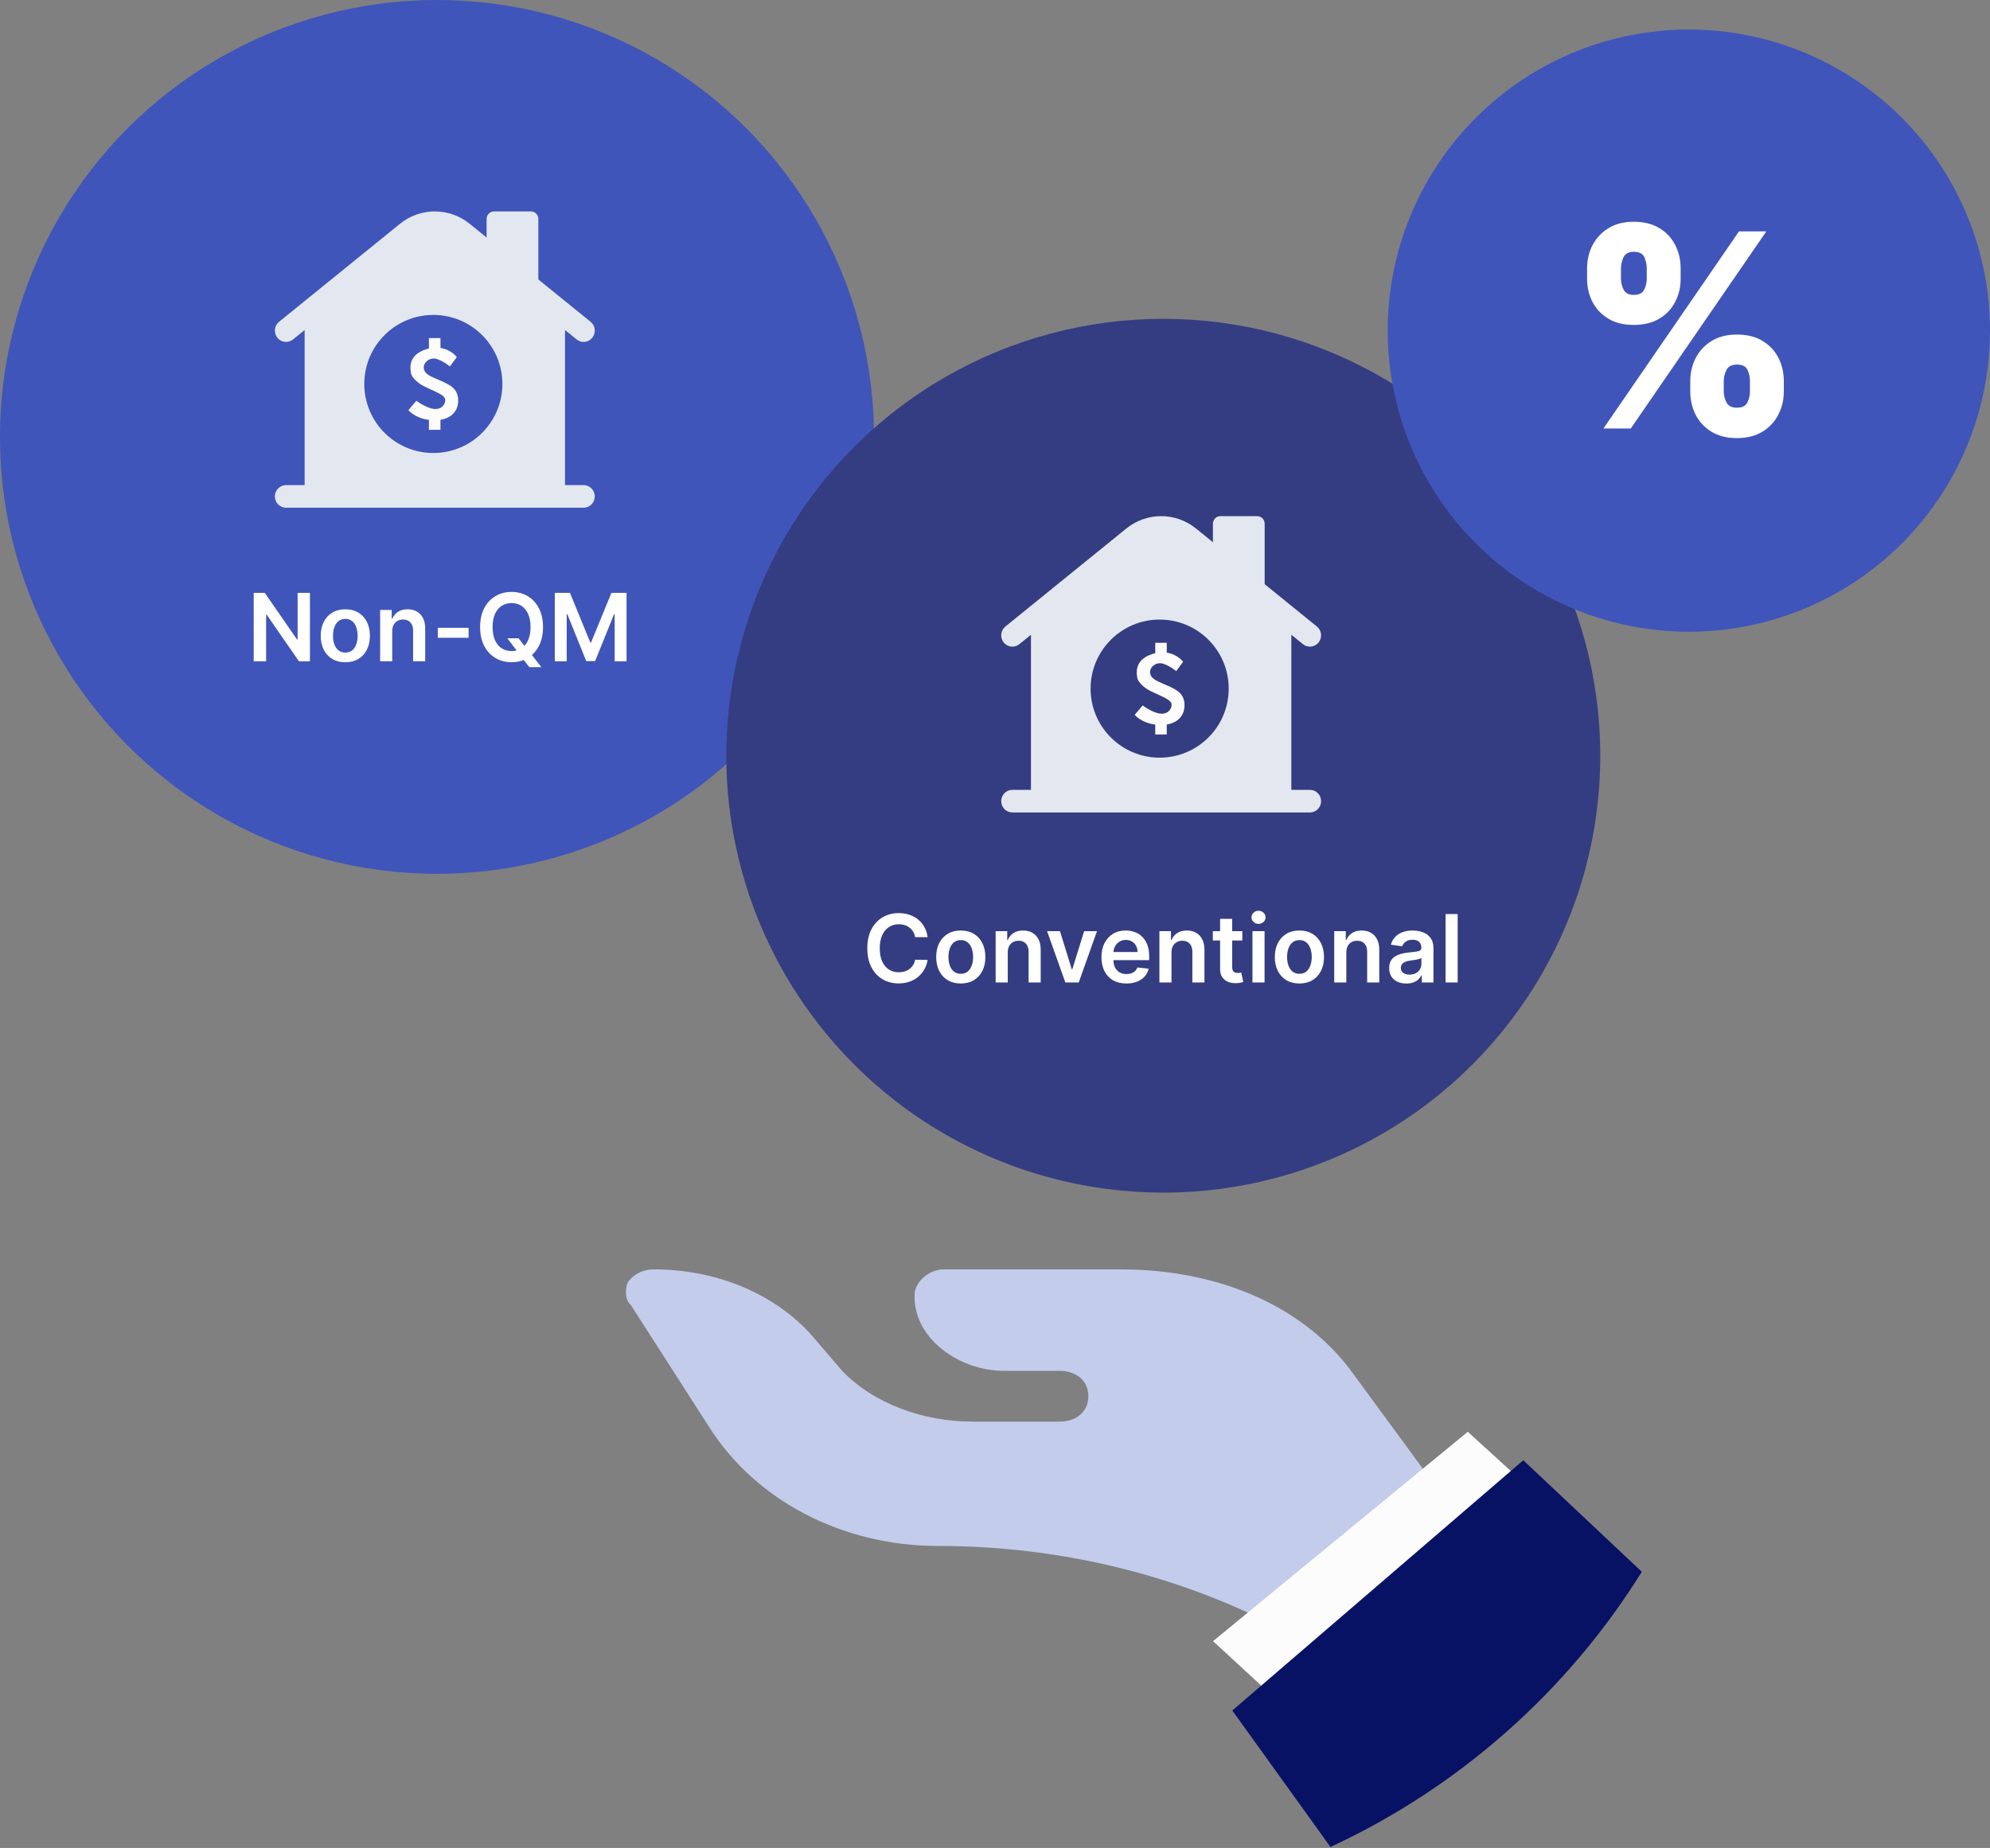 <svg width="337" height="313" viewBox="0 0 337 313" fill="none" xmlns="http://www.w3.org/2000/svg">
<rect x="0" y="0" width="337" height="313" fill="#808080" stroke="none"/>
<path d="M106.324 217.149C107.305 215.86 108.777 215 110.738 215C121.529 215 131.828 219.298 138.204 227.033L142.618 232.19C148.013 237.777 156.351 240.785 164.689 240.785H179.403C182.346 240.785 184.308 239.066 184.308 236.488C184.308 233.909 182.346 232.19 179.403 232.19H170.084C162.237 232.19 154.88 226.603 154.88 219.727V219.298C154.88 217.149 157.332 215 159.785 215H189.703C207.359 215 221.583 221.876 229.43 233.05L242.673 251.1C243.653 252.389 243.653 254.108 242.673 255.397L227.959 276.885C227.468 277.745 225.997 278.604 225.016 279.034C224.525 279.034 224.525 279.034 224.035 279.034C223.054 279.034 222.073 278.604 221.092 278.174C202.455 267.43 180.874 261.844 158.804 261.844C142.618 261.844 127.905 254.108 120.057 241.645L106.815 221.017C105.834 220.157 105.834 218.438 106.324 217.149Z" fill="#C3CCEA"/>
<path d="M248.564 242.508L205.426 277.971L215.638 287.383L256.166 249.437L248.564 242.508Z" fill="#FCFCFC"/>
<path d="M278.039 266.221L257.963 247.332L208.686 289.718L225.31 312.832C247.128 302.717 265.464 286.428 278.039 266.221Z" fill="#081265"/>
<circle cx="74" cy="74" r="74" fill="#3F55BA"/>
<path d="M93.953 100.418H96.522L99.962 108.814H100.098L103.538 100.418H106.106V112.006H104.092V104.045H103.985L100.782 111.972H99.277L96.075 104.028H95.967V112.006H93.953V100.418Z" fill="white"/>
<path d="M85.92 108.111H87.821L88.947 109.571L89.75 110.521L91.68 113H89.643L88.33 111.336L87.77 110.544L85.92 108.111ZM91.957 106.21C91.957 107.459 91.723 108.528 91.255 109.418C90.791 110.305 90.158 110.983 89.354 111.455C88.555 111.926 87.647 112.162 86.633 112.162C85.618 112.162 84.709 111.926 83.906 111.455C83.106 110.98 82.472 110.299 82.004 109.412C81.541 108.522 81.309 107.455 81.309 106.21C81.309 104.961 81.541 103.894 82.004 103.008C82.472 102.117 83.106 101.437 83.906 100.965C84.709 100.494 85.618 100.258 86.633 100.258C87.647 100.258 88.555 100.494 89.354 100.965C90.158 101.437 90.791 102.117 91.255 103.008C91.723 103.894 91.957 104.961 91.957 106.21ZM89.847 106.21C89.847 105.331 89.709 104.59 89.433 103.986C89.162 103.379 88.785 102.921 88.302 102.612C87.819 102.298 87.263 102.142 86.633 102.142C86.003 102.142 85.447 102.298 84.964 102.612C84.481 102.921 84.102 103.379 83.826 103.986C83.555 104.59 83.419 105.331 83.419 106.21C83.419 107.089 83.555 107.832 83.826 108.439C84.102 109.043 84.481 109.501 84.964 109.814C85.447 110.123 86.003 110.278 86.633 110.278C87.263 110.278 87.819 110.123 88.302 109.814C88.785 109.501 89.162 109.043 89.433 108.439C89.709 107.832 89.847 107.089 89.847 106.21Z" fill="white"/>
<path d="M79.355 106.336V108.022H74.139V106.336H79.355Z" fill="white"/>
<path d="M66.425 106.911V112.003H64.377V103.312H66.335V104.789H66.436C66.636 104.303 66.955 103.916 67.393 103.629C67.834 103.343 68.379 103.199 69.028 103.199C69.628 103.199 70.15 103.327 70.595 103.584C71.044 103.84 71.391 104.212 71.636 104.699C71.885 105.185 72.008 105.775 72.004 106.47V112.003H69.956V106.786C69.956 106.205 69.805 105.751 69.503 105.423C69.205 105.095 68.792 104.931 68.264 104.931C67.906 104.931 67.587 105.01 67.308 105.168C67.032 105.323 66.816 105.547 66.657 105.841C66.502 106.136 66.425 106.492 66.425 106.911Z" fill="white"/>
<path d="M58.479 112.173C57.63 112.173 56.895 111.986 56.272 111.613C55.65 111.239 55.167 110.717 54.824 110.045C54.484 109.374 54.315 108.589 54.315 107.692C54.315 106.794 54.484 106.007 54.824 105.332C55.167 104.657 55.65 104.133 56.272 103.759C56.895 103.386 57.63 103.199 58.479 103.199C59.327 103.199 60.063 103.386 60.685 103.759C61.308 104.133 61.789 104.657 62.128 105.332C62.471 106.007 62.643 106.794 62.643 107.692C62.643 108.589 62.471 109.374 62.128 110.045C61.789 110.717 61.308 111.239 60.685 111.613C60.063 111.986 59.327 112.173 58.479 112.173ZM58.49 110.532C58.95 110.532 59.335 110.406 59.644 110.153C59.954 109.896 60.184 109.553 60.334 109.123C60.489 108.693 60.566 108.214 60.566 107.686C60.566 107.154 60.489 106.673 60.334 106.243C60.184 105.809 59.954 105.464 59.644 105.208C59.335 104.951 58.95 104.823 58.49 104.823C58.019 104.823 57.626 104.951 57.313 105.208C57.004 105.464 56.772 105.809 56.617 106.243C56.466 106.673 56.391 107.154 56.391 107.686C56.391 108.214 56.466 108.693 56.617 109.123C56.772 109.553 57.004 109.896 57.313 110.153C57.626 110.406 58.019 110.532 58.49 110.532Z" fill="white"/>
<path d="M52.489 100.418V112.006H50.622L45.162 104.113H45.066V112.006H42.967V100.418H44.845L50.3 108.317H50.401V100.418H52.489Z" fill="white"/>
<path fill-rule="evenodd" clip-rule="evenodd" d="M97.652 57.494L95.683 55.898V82.168H98.833C99.876 82.168 100.722 83.025 100.722 84.082C100.722 85.14 99.876 85.997 98.833 85.997H48.441C47.397 85.997 46.551 85.14 46.551 84.082C46.551 83.025 47.397 82.168 48.441 82.168H51.59V55.898L49.621 57.494C48.806 58.155 47.617 58.021 46.965 57.195C46.313 56.369 46.445 55.164 47.26 54.503L67.734 37.907C71.185 35.109 76.088 35.109 79.539 37.907L100.013 54.503C100.828 55.164 100.96 56.369 100.308 57.195C99.656 58.021 98.467 58.155 97.652 57.494Z" fill="#E3E8F0"/>
<path d="M83.656 35.809H89.915C90.607 35.809 91.167 36.385 91.167 37.096V47.758L82.404 40.547V37.096C82.404 36.385 82.965 35.809 83.656 35.809Z" fill="#E3E8F0"/>
<path d="M73.383 76.728C79.842 76.728 85.077 71.492 85.077 65.034C85.077 58.575 79.842 53.34 73.383 53.34C66.925 53.34 61.69 58.575 61.69 65.034C61.69 71.492 66.925 76.728 73.383 76.728Z" fill="#3F55BA"/>
<path d="M77.354 60.483C77.354 60.483 76.427 59.21 74.589 58.936V57.266H72.637V59.034C72.502 59.065 72.366 59.101 72.226 59.143C68.818 60.168 69.563 62.799 69.596 63.212C69.629 63.625 70.357 64.717 71.912 65.478C73.467 66.239 75.253 66.851 75.386 67.595C75.518 68.339 74.873 69.398 73.516 69.266C72.16 69.134 70.506 67.877 70.506 67.877L69.166 69.465C69.166 69.465 70.224 70.819 72.637 71.12V72.799H74.589V71.108C77.085 70.716 77.462 68.82 77.462 68.82C77.462 68.82 78.14 66.686 76.453 65.462C74.766 64.238 72.251 63.906 71.838 62.683C71.425 61.459 72.781 60.417 73.988 60.813C75.196 61.21 76.189 62.071 76.189 62.071L77.355 60.483H77.354Z" fill="#FCFCFC"/>
<circle cx="197" cy="128" r="74" fill="#343D81"/>
<path d="M246.851 154.816V166.404H244.803V154.816H246.851Z" fill="white"/>
<path d="M238.162 166.585C237.611 166.585 237.115 166.487 236.674 166.29C236.237 166.091 235.889 165.796 235.633 165.408C235.38 165.019 235.254 164.54 235.254 163.971C235.254 163.48 235.344 163.075 235.525 162.754C235.707 162.434 235.954 162.177 236.267 161.985C236.58 161.792 236.932 161.647 237.325 161.549C237.721 161.447 238.13 161.374 238.553 161.328C239.062 161.276 239.475 161.228 239.792 161.187C240.108 161.142 240.339 161.074 240.482 160.983C240.629 160.889 240.703 160.744 240.703 160.548V160.514C240.703 160.087 240.576 159.757 240.323 159.524C240.071 159.29 239.707 159.173 239.231 159.173C238.73 159.173 238.332 159.282 238.038 159.501C237.747 159.72 237.551 159.978 237.449 160.276L235.537 160.004C235.688 159.476 235.937 159.035 236.284 158.68C236.631 158.322 237.055 158.054 237.557 157.877C238.058 157.696 238.613 157.605 239.22 157.605C239.639 157.605 240.056 157.655 240.471 157.753C240.885 157.851 241.265 158.013 241.608 158.239C241.951 158.462 242.226 158.765 242.434 159.15C242.645 159.535 242.751 160.016 242.751 160.593V166.409H240.782V165.215H240.714C240.589 165.457 240.414 165.683 240.188 165.894C239.965 166.102 239.684 166.27 239.345 166.398C239.009 166.522 238.615 166.585 238.162 166.585ZM238.694 165.08C239.105 165.08 239.462 164.999 239.763 164.836C240.065 164.67 240.297 164.452 240.459 164.18C240.625 163.908 240.708 163.612 240.708 163.292V162.268C240.644 162.32 240.535 162.369 240.38 162.415C240.229 162.46 240.059 162.5 239.871 162.534C239.682 162.568 239.496 162.598 239.311 162.624C239.126 162.651 238.966 162.673 238.83 162.692C238.524 162.733 238.251 162.801 238.009 162.896C237.768 162.99 237.577 163.122 237.438 163.292C237.298 163.458 237.229 163.673 237.229 163.937C237.229 164.314 237.366 164.599 237.642 164.791C237.917 164.983 238.268 165.08 238.694 165.08Z" fill="white"/>
<path d="M227.995 161.317V166.409H225.947V157.719H227.905V159.195H228.007C228.207 158.709 228.525 158.322 228.963 158.035C229.404 157.749 229.949 157.605 230.598 157.605C231.198 157.605 231.72 157.734 232.165 157.99C232.614 158.247 232.961 158.618 233.206 159.105C233.455 159.591 233.578 160.182 233.574 160.876V166.409H231.526V161.193C231.526 160.612 231.375 160.157 231.073 159.829C230.775 159.501 230.362 159.337 229.834 159.337C229.476 159.337 229.157 159.416 228.878 159.574C228.603 159.729 228.386 159.954 228.227 160.248C228.073 160.542 227.995 160.898 227.995 161.317Z" fill="white"/>
<path d="M220.051 166.579C219.202 166.579 218.467 166.392 217.844 166.019C217.222 165.645 216.739 165.123 216.396 164.452C216.056 163.78 215.887 162.996 215.887 162.098C215.887 161.2 216.056 160.414 216.396 159.739C216.739 159.063 217.222 158.539 217.844 158.166C218.467 157.792 219.202 157.605 220.051 157.605C220.9 157.605 221.635 157.792 222.258 158.166C222.88 158.539 223.361 159.063 223.7 159.739C224.044 160.414 224.215 161.2 224.215 162.098C224.215 162.996 224.044 163.78 223.7 164.452C223.361 165.123 222.88 165.645 222.258 166.019C221.635 166.392 220.9 166.579 220.051 166.579ZM220.062 164.938C220.522 164.938 220.907 164.812 221.217 164.559C221.526 164.303 221.756 163.959 221.907 163.529C222.061 163.099 222.139 162.62 222.139 162.092C222.139 161.56 222.061 161.079 221.907 160.649C221.756 160.216 221.526 159.871 221.217 159.614C220.907 159.358 220.522 159.229 220.062 159.229C219.591 159.229 219.199 159.358 218.885 159.614C218.576 159.871 218.344 160.216 218.19 160.649C218.039 161.079 217.963 161.56 217.963 162.092C217.963 162.62 218.039 163.099 218.19 163.529C218.344 163.959 218.576 164.303 218.885 164.559C219.199 164.812 219.591 164.938 220.062 164.938Z" fill="white"/>
<path d="M212.1 166.406V157.715H214.148V166.406H212.1ZM213.13 156.481C212.805 156.481 212.526 156.374 212.292 156.159C212.058 155.94 211.941 155.678 211.941 155.372C211.941 155.063 212.058 154.801 212.292 154.586C212.526 154.367 212.805 154.258 213.13 154.258C213.458 154.258 213.737 154.367 213.967 154.586C214.201 154.801 214.318 155.063 214.318 155.372C214.318 155.678 214.201 155.94 213.967 156.159C213.737 156.374 213.458 156.481 213.13 156.481Z" fill="white"/>
<path d="M210.383 157.715V159.299H205.387V157.715H210.383ZM206.62 155.633H208.668V163.792C208.668 164.067 208.71 164.278 208.793 164.425C208.88 164.569 208.993 164.667 209.132 164.72C209.272 164.772 209.427 164.799 209.596 164.799C209.725 164.799 209.841 164.789 209.947 164.77C210.056 164.752 210.139 164.735 210.196 164.72L210.541 166.321C210.432 166.358 210.275 166.4 210.072 166.445C209.872 166.49 209.626 166.517 209.336 166.524C208.823 166.54 208.361 166.462 207.95 166.292C207.539 166.119 207.212 165.851 206.971 165.489C206.733 165.127 206.616 164.674 206.62 164.131V155.633Z" fill="white"/>
<path d="M198.39 161.317V166.409H196.342V157.719H198.299V159.195H198.401C198.601 158.709 198.92 158.322 199.358 158.035C199.799 157.749 200.344 157.605 200.993 157.605C201.592 157.605 202.115 157.734 202.56 157.99C203.009 158.247 203.356 158.618 203.601 159.105C203.85 159.591 203.973 160.182 203.969 160.876V166.409H201.921V161.193C201.921 160.612 201.77 160.157 201.468 159.829C201.17 159.501 200.757 159.337 200.229 159.337C199.87 159.337 199.552 159.416 199.273 159.574C198.997 159.729 198.78 159.954 198.622 160.248C198.467 160.542 198.39 160.898 198.39 161.317Z" fill="white"/>
<path d="M190.744 166.579C189.873 166.579 189.12 166.398 188.487 166.036C187.857 165.67 187.372 165.153 187.033 164.486C186.693 163.814 186.523 163.024 186.523 162.115C186.523 161.221 186.693 160.436 187.033 159.761C187.376 159.082 187.855 158.554 188.47 158.177C189.085 157.796 189.807 157.605 190.637 157.605C191.172 157.605 191.678 157.692 192.153 157.866C192.632 158.035 193.055 158.3 193.421 158.658C193.79 159.016 194.081 159.473 194.292 160.027C194.503 160.578 194.609 161.234 194.609 161.996V162.624H187.485V161.244H192.645C192.642 160.851 192.557 160.502 192.391 160.197C192.225 159.888 191.993 159.644 191.695 159.467C191.401 159.29 191.057 159.201 190.665 159.201C190.246 159.201 189.879 159.303 189.562 159.507C189.245 159.706 188.998 159.971 188.821 160.299C188.647 160.623 188.558 160.98 188.555 161.368V162.573C188.555 163.079 188.647 163.512 188.832 163.875C189.017 164.233 189.275 164.508 189.607 164.701C189.939 164.889 190.327 164.983 190.773 164.983C191.071 164.983 191.34 164.942 191.582 164.859C191.823 164.772 192.032 164.646 192.21 164.48C192.387 164.314 192.521 164.108 192.611 163.863L194.524 164.078C194.403 164.584 194.173 165.025 193.834 165.402C193.498 165.776 193.068 166.066 192.544 166.273C192.019 166.477 191.419 166.579 190.744 166.579Z" fill="white"/>
<path d="M185.773 157.719L182.678 166.409H180.415L177.32 157.719H179.504L181.502 164.175H181.592L183.595 157.719H185.773Z" fill="white"/>
<path d="M170.66 161.317V166.409H168.611V157.719H170.569V159.195H170.671C170.871 158.709 171.189 158.322 171.627 158.035C172.068 157.749 172.613 157.605 173.262 157.605C173.862 157.605 174.384 157.734 174.829 157.99C175.278 158.247 175.625 158.618 175.871 159.105C176.119 159.591 176.242 160.182 176.238 160.876V166.409H174.19V161.193C174.19 160.612 174.039 160.157 173.737 159.829C173.439 159.501 173.026 159.337 172.498 159.337C172.14 159.337 171.821 159.416 171.542 159.574C171.267 159.729 171.05 159.954 170.891 160.248C170.737 160.542 170.66 160.898 170.66 161.317Z" fill="white"/>
<path d="M162.705 166.579C161.857 166.579 161.121 166.392 160.499 166.019C159.876 165.645 159.393 165.123 159.05 164.452C158.711 163.78 158.541 162.996 158.541 162.098C158.541 161.2 158.711 160.414 159.05 159.739C159.393 159.063 159.876 158.539 160.499 158.166C161.121 157.792 161.857 157.605 162.705 157.605C163.554 157.605 164.29 157.792 164.912 158.166C165.534 158.539 166.015 159.063 166.355 159.739C166.698 160.414 166.87 161.2 166.87 162.098C166.87 162.996 166.698 163.78 166.355 164.452C166.015 165.123 165.534 165.645 164.912 166.019C164.29 166.392 163.554 166.579 162.705 166.579ZM162.717 164.938C163.177 164.938 163.562 164.812 163.871 164.559C164.18 164.303 164.41 163.959 164.561 163.529C164.716 163.099 164.793 162.62 164.793 162.092C164.793 161.56 164.716 161.079 164.561 160.649C164.41 160.216 164.18 159.871 163.871 159.614C163.562 159.358 163.177 159.229 162.717 159.229C162.245 159.229 161.853 159.358 161.54 159.614C161.23 159.871 160.998 160.216 160.844 160.649C160.693 161.079 160.617 161.56 160.617 162.092C160.617 162.62 160.693 163.099 160.844 163.529C160.998 163.959 161.23 164.303 161.54 164.559C161.853 164.812 162.245 164.938 162.717 164.938Z" fill="white"/>
<path d="M157.088 158.728H154.972C154.911 158.381 154.8 158.074 154.638 157.806C154.476 157.534 154.274 157.304 154.032 157.116C153.791 156.927 153.516 156.786 153.206 156.691C152.901 156.593 152.571 156.544 152.216 156.544C151.586 156.544 151.028 156.703 150.541 157.02C150.055 157.333 149.674 157.793 149.398 158.4C149.123 159.004 148.985 159.741 148.985 160.612C148.985 161.499 149.123 162.246 149.398 162.853C149.678 163.456 150.059 163.913 150.541 164.222C151.028 164.528 151.584 164.68 152.21 164.68C152.558 164.68 152.882 164.635 153.184 164.545C153.489 164.45 153.763 164.313 154.004 164.132C154.249 163.951 154.455 163.728 154.621 163.464C154.791 163.2 154.907 162.898 154.972 162.559L157.088 162.57C157.008 163.121 156.837 163.637 156.573 164.12C156.313 164.603 155.971 165.029 155.549 165.399C155.126 165.765 154.632 166.052 154.066 166.259C153.5 166.463 152.872 166.565 152.182 166.565C151.164 166.565 150.255 166.329 149.455 165.857C148.655 165.386 148.025 164.705 147.565 163.815C147.105 162.925 146.875 161.857 146.875 160.612C146.875 159.364 147.107 158.296 147.571 157.41C148.035 156.52 148.667 155.839 149.466 155.367C150.266 154.896 151.171 154.66 152.182 154.66C152.827 154.66 153.427 154.751 153.981 154.932C154.536 155.113 155.03 155.379 155.464 155.73C155.898 156.077 156.254 156.503 156.533 157.008C156.816 157.51 157.001 158.083 157.088 158.728Z" fill="white"/>
<path fill-rule="evenodd" clip-rule="evenodd" d="M220.652 109.107L218.683 107.511V133.781H221.833C222.876 133.781 223.722 134.638 223.722 135.696C223.722 136.753 222.876 137.61 221.833 137.61H171.441C170.397 137.61 169.551 136.753 169.551 135.696C169.551 134.638 170.397 133.781 171.441 133.781H174.59V107.511L172.621 109.107C171.806 109.768 170.617 109.634 169.965 108.808C169.313 107.982 169.445 106.777 170.26 106.117L190.734 89.52C194.185 86.722 199.088 86.722 202.539 89.52L223.013 106.117C223.828 106.777 223.96 107.982 223.308 108.808C222.656 109.634 221.467 109.768 220.652 109.107Z" fill="#E3E8F0"/>
<path d="M206.656 87.422H212.916C213.607 87.422 214.167 87.999 214.167 88.71V99.371L205.404 92.16V88.71C205.404 87.999 205.965 87.422 206.656 87.422Z" fill="#E3E8F0"/>
<path d="M196.383 128.329C202.842 128.329 208.077 123.094 208.077 116.635C208.077 110.177 202.842 104.941 196.383 104.941C189.925 104.941 184.689 110.177 184.689 116.635C184.689 123.094 189.925 128.329 196.383 128.329Z" fill="#343D81"/>
<path d="M200.354 112.088C200.354 112.088 199.427 110.815 197.589 110.542V108.871H195.637V110.64C195.502 110.671 195.366 110.706 195.226 110.748C191.818 111.774 192.563 114.404 192.596 114.817C192.629 115.231 193.357 116.323 194.912 117.084C196.467 117.845 198.253 118.457 198.386 119.201C198.518 119.945 197.873 121.003 196.516 120.871C195.16 120.739 193.506 119.482 193.506 119.482L192.166 121.071C192.166 121.071 193.224 122.425 195.637 122.725V124.404H197.589V122.713C200.085 122.321 200.462 120.425 200.462 120.425C200.462 120.425 201.14 118.291 199.453 117.067C197.766 115.843 195.251 115.512 194.838 114.288C194.425 113.064 195.781 112.022 196.988 112.419C198.196 112.816 199.189 113.676 199.189 113.676L200.355 112.088H200.354Z" fill="#FCFCFC"/>
<circle cx="286" cy="56" r="51" fill="#3F55BA"/>
<path d="M286.241 66.315V64.555C286.241 63.142 286.545 61.838 287.154 60.643C287.773 59.448 288.67 58.486 289.843 57.758C291.017 57.03 292.446 56.666 294.13 56.666C295.858 56.666 297.308 57.024 298.482 57.742C299.666 58.459 300.563 59.415 301.171 60.61C301.78 61.806 302.084 63.12 302.084 64.555V66.315C302.084 67.728 301.775 69.032 301.155 70.227C300.547 71.422 299.65 72.384 298.466 73.112C297.281 73.84 295.836 74.204 294.13 74.204C292.424 74.204 290.984 73.84 289.811 73.112C288.637 72.384 287.746 71.422 287.137 70.227C286.54 69.032 286.241 67.728 286.241 66.315ZM291.913 64.555V66.315C291.913 66.935 292.065 67.549 292.37 68.157C292.685 68.755 293.271 69.054 294.13 69.054C295.032 69.054 295.624 68.76 295.907 68.173C296.2 67.587 296.347 66.967 296.347 66.315V64.555C296.347 63.903 296.211 63.273 295.939 62.664C295.668 62.056 295.064 61.751 294.13 61.751C293.271 61.751 292.685 62.056 292.37 62.664C292.065 63.273 291.913 63.903 291.913 64.555ZM268.768 47.212V45.452C268.768 44.017 269.077 42.702 269.697 41.507C270.327 40.312 271.229 39.355 272.402 38.638C273.576 37.921 274.994 37.562 276.657 37.562C278.384 37.562 279.835 37.921 281.009 38.638C282.193 39.355 283.09 40.312 283.698 41.507C284.307 42.702 284.611 44.017 284.611 45.452V47.212C284.611 48.646 284.301 49.956 283.682 51.14C283.073 52.325 282.177 53.27 280.992 53.976C279.808 54.683 278.363 55.036 276.657 55.036C274.951 55.036 273.511 54.677 272.337 53.96C271.164 53.243 270.273 52.292 269.664 51.108C269.066 49.923 268.768 48.625 268.768 47.212ZM274.505 45.452V47.212C274.505 47.864 274.657 48.483 274.961 49.07C275.266 49.657 275.831 49.95 276.657 49.95C277.559 49.95 278.151 49.657 278.433 49.07C278.727 48.483 278.873 47.864 278.873 47.212V45.452C278.873 44.8 278.738 44.169 278.466 43.561C278.194 42.952 277.591 42.648 276.657 42.648C275.798 42.648 275.222 42.963 274.929 43.593C274.646 44.213 274.505 44.832 274.505 45.452ZM271.539 72.574L294.489 39.193H299.118L276.168 72.574H271.539Z" fill="white"/>
</svg>
